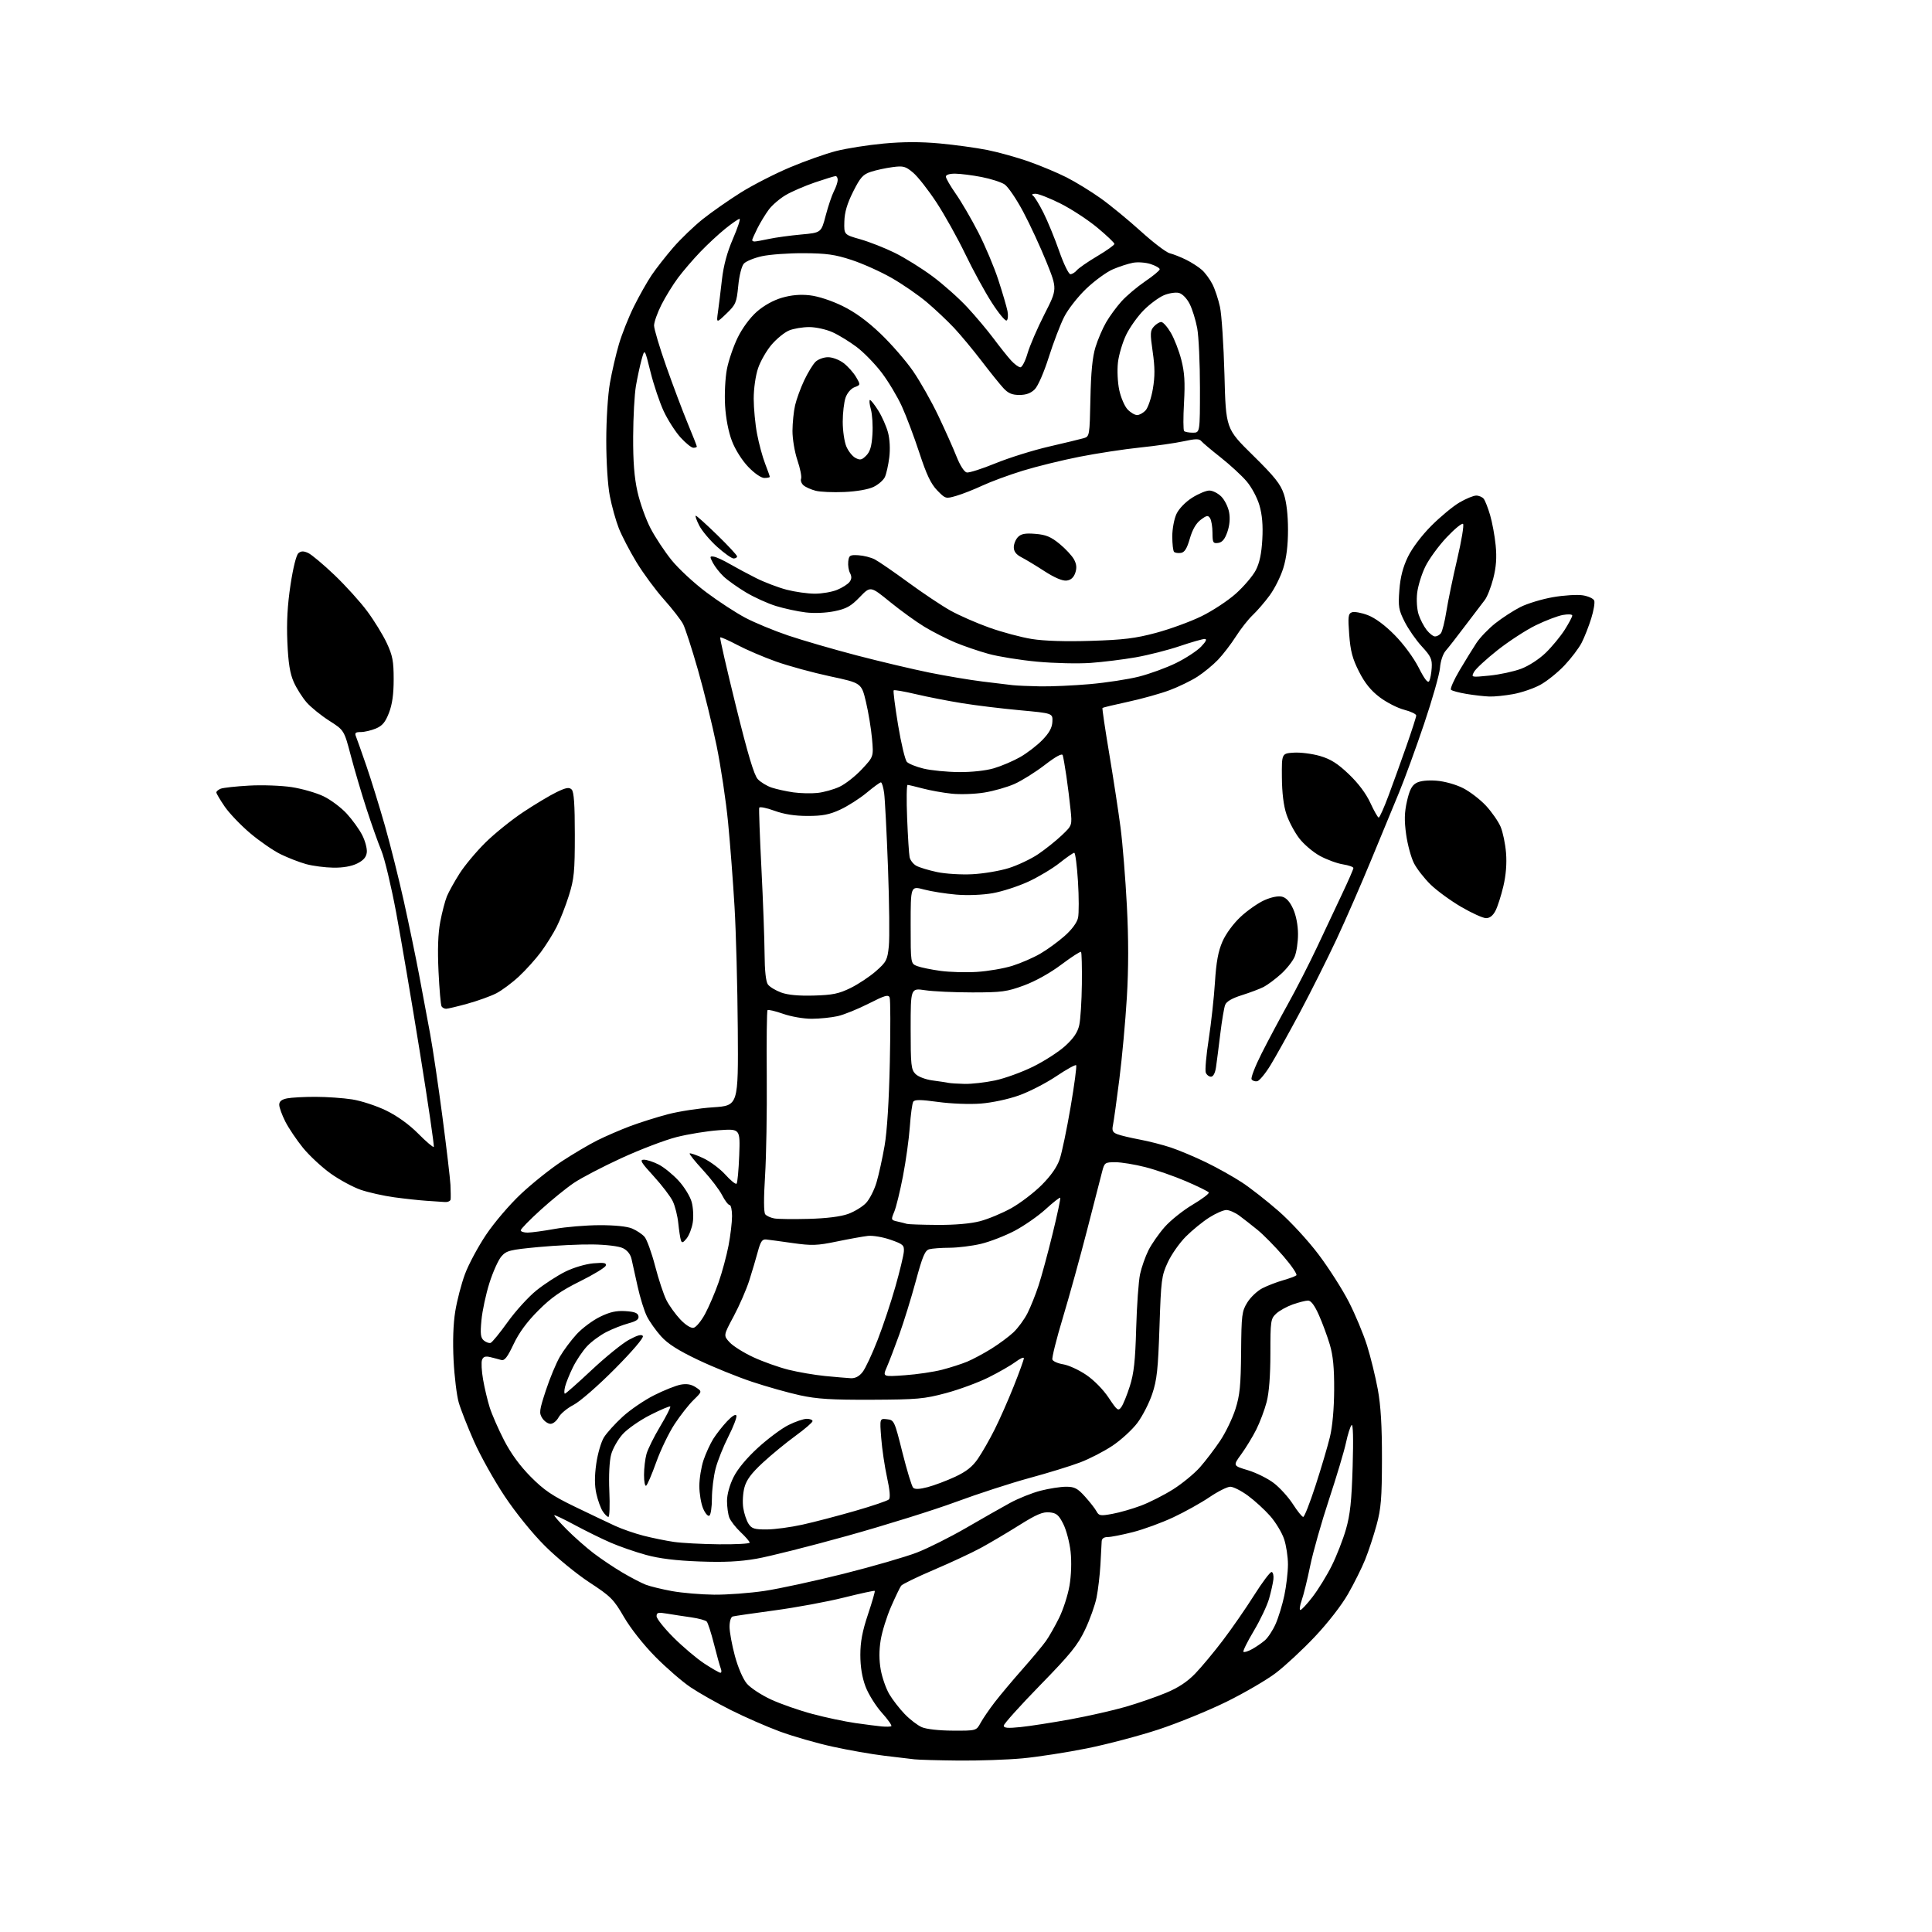 <?xml version="1.0" encoding="UTF-8" standalone="no"?>
<svg 
  version="1.1" 
  xmlns="http://www.w3.org/2000/svg" 
  xmlns:xlink="http://www.w3.org/1999/xlink" 
  xmlns:svg="http://www.w3.org/2000/svg"
  xmlns:rdf="http://www.w3.org/1999/02/22-rdf-syntax-ns#"
  xmlns:cc="http://creativecommons.org/ns#"
  xmlns:dc="http://purl.org/dc/elements/1.1/"
  viewBox="0 0 768 768"
  width="768"
  height="768"
>
<style>svg {background-color: white; }</style>"
<path stroke="none" fill="black" fill-rule="evenodd" d="M381.00,699.85C373.02,699.77 365.15,699.55 363.50,699.36C361.85,699.17 356.45,698.53 351.50,697.93C346.55,697.34 337.32,695.72 331.00,694.33C324.68,692.95 315.23,690.23 310.00,688.30C304.77,686.37 296.01,682.53 290.52,679.78C285.03,677.02 277.83,672.95 274.52,670.72C271.21,668.50 264.90,663.03 260.50,658.58C255.78,653.80 250.67,647.32 248.03,642.78C243.93,635.72 242.81,634.59 234.31,629.03C229.22,625.70 221.25,619.16 216.59,614.50C211.60,609.52 205.01,601.37 200.58,594.72C196.44,588.51 190.97,578.71 188.42,572.96C185.88,567.21 183.14,560.25 182.35,557.50C181.56,554.75 180.64,547.23 180.31,540.80C179.93,533.30 180.16,526.30 180.97,521.30C181.66,517.02 183.39,510.36 184.82,506.51C186.24,502.66 190.01,495.63 193.19,490.88C196.41,486.06 202.54,478.88 207.04,474.65C211.48,470.47 218.79,464.63 223.30,461.66C227.81,458.70 234.20,454.93 237.50,453.28C240.80,451.64 246.65,449.11 250.50,447.66C254.35,446.22 261.10,444.09 265.50,442.93C269.90,441.78 278.00,440.53 283.50,440.17C293.50,439.50 293.50,439.50 293.28,409.00C293.16,392.23 292.58,370.40 291.99,360.50C291.41,350.60 290.26,335.52 289.43,327.00C288.61,318.48 286.55,304.75 284.87,296.50C283.18,288.25 279.84,274.65 277.44,266.28C275.05,257.92 272.39,249.72 271.54,248.08C270.69,246.44 267.27,242.03 263.94,238.30C260.60,234.56 255.69,227.90 253.02,223.50C250.35,219.10 247.19,213.03 245.99,210.00C244.80,206.97 243.19,201.20 242.41,197.16C241.59,192.92 241.00,183.65 241.00,175.16C241.00,166.84 241.63,156.95 242.45,152.29C243.24,147.77 244.86,140.79 246.04,136.79C247.22,132.78 249.90,126.04 252.01,121.80C254.11,117.57 257.29,111.94 259.08,109.30C260.87,106.66 264.74,101.72 267.69,98.31C270.65,94.91 275.92,89.85 279.42,87.06C282.92,84.28 289.66,79.57 294.40,76.59C299.14,73.61 307.94,69.10 313.96,66.56C319.98,64.02 328.25,61.09 332.36,60.04C336.46,58.99 344.94,57.65 351.20,57.07C359.02,56.34 366.01,56.33 373.54,57.02C379.57,57.58 388.10,58.75 392.50,59.63C396.90,60.51 404.32,62.58 409.00,64.23C413.68,65.88 420.43,68.71 424.00,70.52C427.57,72.33 433.65,76.06 437.50,78.80C441.35,81.54 448.54,87.45 453.49,91.93C458.43,96.41 463.60,100.35 464.99,100.68C466.37,101.01 469.30,102.17 471.50,103.25C473.70,104.34 476.56,106.19 477.85,107.36C479.14,108.54 481.00,111.08 481.97,113.00C482.95,114.92 484.30,118.97 484.96,122.00C485.62,125.03 486.42,137.16 486.74,148.96C487.30,170.42 487.30,170.42 498.02,180.96C506.71,189.51 509.04,192.43 510.36,196.43C511.40,199.56 512.00,204.71 512.00,210.59C512.00,216.82 511.39,221.79 510.12,225.86C509.09,229.19 506.65,234.07 504.70,236.70C502.76,239.34 499.73,242.85 497.98,244.50C496.23,246.15 493.22,249.97 491.29,253.00C489.37,256.02 486.15,260.21 484.15,262.30C482.14,264.39 478.46,267.41 475.97,269.01C473.48,270.61 468.53,273.02 464.97,274.35C461.41,275.69 454.01,277.76 448.53,278.95C443.05,280.13 438.42,281.24 438.25,281.42C438.08,281.59 439.29,289.78 440.94,299.61C442.59,309.45 444.62,322.72 445.45,329.09C446.27,335.47 447.40,349.42 447.95,360.09C448.64,373.21 448.63,385.01 447.94,396.50C447.38,405.85 446.04,420.48 444.96,429.00C443.88,437.52 442.74,445.73 442.42,447.24C441.96,449.46 442.29,450.14 444.17,450.87C445.45,451.37 449.43,452.31 453.00,452.98C456.57,453.64 462.20,455.08 465.50,456.18C468.80,457.29 475.10,459.94 479.50,462.08C483.90,464.22 490.26,467.78 493.63,469.99C497.00,472.19 503.59,477.35 508.27,481.44C513.03,485.60 520.03,493.20 524.16,498.69C528.23,504.09 533.63,512.55 536.17,517.50C538.71,522.45 541.97,530.26 543.42,534.86C544.86,539.46 546.79,547.34 547.71,552.36C548.89,558.83 549.37,566.90 549.35,580.00C549.32,595.65 548.99,599.69 547.20,606.24C546.04,610.50 544.00,616.68 542.67,619.97C541.34,623.27 538.28,629.41 535.87,633.62C533.33,638.08 527.81,645.19 522.67,650.62C517.82,655.76 510.84,662.24 507.17,665.03C503.50,667.82 494.65,672.98 487.50,676.50C480.35,680.01 468.23,684.96 460.56,687.49C452.90,690.01 440.07,693.40 432.06,695.01C424.05,696.62 412.55,698.40 406.50,698.97C400.45,699.53 388.98,699.93 381.00,699.85zM378.80,687.96C388.09,688.00 388.09,688.00 389.80,684.87C390.73,683.16 393.28,679.44 395.45,676.62C397.62,673.81 402.58,667.90 406.47,663.50C410.36,659.10 414.55,654.07 415.78,652.33C417.02,650.59 419.36,646.46 421.00,643.16C422.64,639.85 424.50,634.08 425.14,630.33C425.84,626.22 426.02,620.84 425.58,616.81C425.18,613.14 423.87,608.19 422.68,605.81C420.85,602.19 419.97,601.45 417.16,601.18C414.52,600.93 411.98,602.01 405.16,606.29C400.40,609.28 393.57,613.32 390.00,615.26C386.43,617.21 378.01,621.14 371.29,624.00C364.58,626.86 358.69,629.72 358.22,630.35C357.75,630.98 355.94,634.73 354.21,638.69C352.48,642.64 350.62,648.63 350.08,652.00C349.42,656.11 349.43,660.00 350.12,663.81C350.69,666.94 352.22,671.30 353.53,673.50C354.83,675.70 357.58,679.24 359.63,681.37C361.68,683.50 364.74,685.85 366.43,686.58C368.24,687.37 373.32,687.94 378.80,687.96zM354.28,686.21C354.70,686.01 353.04,683.61 350.58,680.88C348.12,678.14 345.18,673.43 344.05,670.41C342.69,666.78 342.00,662.54 342.00,657.86C342.00,652.65 342.80,648.42 345.03,641.76C346.69,636.79 347.91,632.58 347.73,632.40C347.55,632.22 342.03,633.42 335.45,635.06C328.88,636.71 316.52,638.99 308.00,640.14C299.48,641.29 291.94,642.39 291.25,642.58C290.54,642.78 290.00,644.54 290.00,646.65C290.00,648.69 290.96,653.92 292.13,658.26C293.37,662.86 295.35,667.45 296.87,669.25C298.30,670.95 302.63,673.80 306.49,675.58C310.34,677.36 317.77,679.95 323.00,681.34C328.23,682.74 335.88,684.35 340.00,684.94C344.12,685.53 348.85,686.13 350.50,686.29C352.15,686.44 353.85,686.41 354.28,686.21zM405.75,686.53C409.46,686.15 418.35,684.76 425.50,683.46C432.65,682.15 442.52,679.91 447.44,678.49C452.36,677.06 459.58,674.57 463.49,672.94C468.42,670.89 471.98,668.53 475.15,665.24C477.66,662.63 482.59,656.71 486.10,652.08C489.62,647.46 495.20,639.40 498.50,634.18C501.80,628.95 504.95,624.77 505.50,624.89C506.05,625.00 506.36,626.31 506.20,627.80C506.03,629.28 505.26,632.75 504.48,635.50C503.70,638.25 500.97,644.01 498.41,648.30C495.85,652.58 494.00,656.33 494.29,656.62C494.58,656.91 496.09,656.45 497.66,655.59C499.22,654.74 501.52,653.16 502.78,652.09C504.03,651.02 505.97,648.07 507.08,645.55C508.20,643.02 509.76,637.93 510.54,634.23C511.32,630.53 511.97,624.99 511.98,621.93C511.99,618.86 511.29,614.28 510.42,611.73C509.56,609.19 507.07,605.09 504.90,602.62C502.72,600.15 498.76,596.52 496.09,594.56C493.42,592.60 490.26,591.00 489.06,591.00C487.87,591.00 484.16,592.86 480.81,595.13C477.47,597.40 470.99,601.01 466.40,603.16C461.82,605.31 454.61,607.95 450.37,609.03C446.14,610.11 441.63,611.00 440.34,611.00C438.80,611.00 437.98,611.60 437.93,612.75C437.90,613.71 437.67,617.88 437.44,622.00C437.20,626.12 436.51,631.98 435.91,635.00C435.31,638.02 433.25,643.80 431.33,647.83C428.40,654.00 425.55,657.51 413.42,669.94C405.49,678.07 399.00,685.29 399.00,685.98C399.00,686.93 400.63,687.06 405.75,686.53zM286.36,664.95C286.83,664.98 286.90,664.21 286.52,663.25C286.14,662.29 284.92,657.90 283.81,653.50C282.70,649.10 281.40,645.09 280.93,644.59C280.46,644.09 277.70,643.34 274.79,642.92C271.88,642.51 267.59,641.85 265.25,641.46C261.61,640.85 261.00,640.99 261.00,642.48C261.00,643.43 264.04,647.24 267.75,650.95C271.46,654.66 276.98,659.32 280.00,661.30C283.02,663.28 285.89,664.92 286.36,664.95zM516.92,640.00C517.38,640.00 519.57,637.64 521.79,634.75C524.01,631.86 527.42,626.33 529.36,622.45C531.30,618.57 533.85,612.04 535.03,607.95C536.71,602.10 537.29,596.75 537.70,583.00C538.03,571.88 537.88,565.86 537.27,566.50C536.75,567.05 535.75,570.20 535.05,573.50C534.35,576.80 531.32,586.92 528.32,596.00C525.32,605.08 521.95,616.96 520.83,622.41C519.71,627.86 518.19,634.05 517.44,636.16C516.70,638.27 516.46,640.00 516.92,640.00zM283.87,633.91C289.03,633.96 298.03,633.29 303.87,632.42C309.72,631.55 323.95,628.46 335.50,625.56C347.05,622.65 360.12,618.86 364.54,617.14C368.96,615.42 377.74,611.02 384.04,607.37C390.34,603.71 398.20,599.24 401.50,597.44C404.80,595.64 410.26,593.45 413.64,592.58C417.02,591.71 421.58,591.00 423.78,591.00C427.15,591.00 428.32,591.61 431.30,594.91C433.24,597.06 435.31,599.70 435.88,600.78C436.83,602.55 437.45,602.65 442.15,601.79C445.03,601.27 450.17,599.79 453.57,598.51C456.98,597.23 462.74,594.30 466.37,592.01C470.00,589.71 474.80,585.76 477.03,583.23C479.27,580.69 482.87,575.95 485.04,572.71C487.21,569.46 489.94,563.81 491.10,560.15C492.86,554.63 493.24,550.78 493.36,537.50C493.49,522.57 493.66,521.25 495.85,517.72C497.14,515.64 499.84,513.10 501.85,512.08C503.86,511.06 507.52,509.65 510.00,508.94C512.48,508.24 514.87,507.35 515.32,506.97C515.77,506.58 513.44,503.14 510.15,499.33C506.85,495.51 502.26,490.84 499.93,488.94C497.61,487.05 494.34,484.49 492.66,483.25C490.98,482.01 488.66,481.00 487.50,481.00C486.34,481.00 483.27,482.34 480.68,483.99C478.09,485.63 473.92,489.03 471.41,491.54C468.90,494.05 465.65,498.67 464.21,501.80C461.73,507.15 461.53,508.73 460.91,527.50C460.35,544.33 459.90,548.55 458.03,554.11C456.81,557.74 454.16,562.92 452.14,565.61C450.12,568.30 445.70,572.36 442.33,574.63C438.95,576.90 433.11,579.92 429.34,581.34C425.58,582.77 416.50,585.56 409.16,587.55C401.83,589.55 388.70,593.81 379.98,597.04C371.27,600.26 351.94,606.30 337.02,610.46C322.10,614.62 305.75,618.74 300.69,619.62C294.00,620.78 287.83,621.08 278.00,620.71C268.75,620.37 262.09,619.55 256.84,618.11C252.62,616.96 246.32,614.78 242.84,613.27C239.35,611.77 232.94,608.61 228.58,606.27C224.23,603.92 220.51,602.15 220.33,602.33C220.15,602.52 222.36,605.05 225.25,607.96C228.13,610.87 232.97,615.14 235.99,617.45C239.02,619.75 244.20,623.22 247.50,625.16C250.80,627.10 254.91,629.24 256.64,629.92C258.37,630.60 263.10,631.75 267.14,632.49C271.19,633.22 278.72,633.86 283.87,633.91zM285.75,613.88C292.49,613.95 298.00,613.65 298.00,613.22C298.00,612.79 296.39,610.92 294.41,609.06C292.44,607.20 290.42,604.59 289.91,603.27C289.41,601.95 289.00,598.96 289.00,596.63C289.00,594.08 290.03,590.33 291.59,587.20C293.21,583.93 296.85,579.56 301.34,575.46C305.28,571.87 310.72,567.82 313.44,566.47C316.17,565.11 319.43,564.00 320.70,564.00C321.96,564.00 323.00,564.41 323.00,564.92C323.00,565.43 319.94,568.06 316.21,570.78C312.48,573.49 306.63,578.30 303.22,581.45C298.66,585.67 296.73,588.28 295.92,591.30C295.31,593.57 295.10,597.23 295.46,599.46C295.81,601.68 296.76,604.51 297.57,605.75C298.82,607.66 299.92,608.00 304.77,607.98C307.92,607.97 314.32,607.11 319.00,606.07C323.68,605.04 333.10,602.57 339.94,600.60C346.79,598.63 352.82,596.58 353.36,596.04C353.98,595.42 353.72,592.32 352.61,587.29C351.67,583.00 350.63,575.98 350.30,571.67C349.69,563.84 349.69,563.84 352.60,564.17C355.44,564.49 355.57,564.77 358.74,577.44C360.53,584.56 362.44,590.84 363.00,591.40C363.68,592.08 365.55,592.01 368.76,591.16C371.37,590.47 376.26,588.63 379.63,587.07C384.13,584.97 386.54,583.07 388.74,579.86C390.39,577.46 393.37,572.26 395.36,568.29C397.35,564.33 400.79,556.56 402.99,551.02C405.20,545.49 407.00,540.50 407.00,539.93C407.00,539.36 405.54,540.00 403.75,541.34C401.96,542.68 397.16,545.45 393.07,547.49C388.98,549.54 381.33,552.36 376.07,553.77C367.38,556.10 364.66,556.34 346.50,556.42C330.52,556.48 324.79,556.13 318.00,554.65C313.32,553.63 304.77,551.22 299.00,549.30C293.23,547.38 283.55,543.46 277.50,540.58C269.62,536.83 265.45,534.18 262.79,531.22C260.75,528.95 258.22,525.38 257.17,523.30C256.12,521.21 254.46,515.90 253.49,511.50C252.52,507.10 251.42,502.15 251.05,500.50C250.63,498.61 249.37,497.01 247.63,496.17C246.04,495.39 241.02,494.77 235.69,494.69C230.64,494.61 220.88,495.08 214.00,495.73C202.59,496.81 201.31,497.14 199.29,499.47C198.08,500.87 195.94,505.63 194.54,510.05C193.15,514.47 191.72,521.11 191.38,524.82C190.87,530.28 191.05,531.80 192.34,532.87C193.22,533.60 194.43,534.02 195.03,533.82C195.63,533.62 198.69,529.88 201.81,525.52C204.94,521.15 210.09,515.49 213.25,512.95C216.41,510.41 221.58,507.05 224.75,505.49C228.02,503.87 232.81,502.46 235.88,502.19C240.15,501.83 241.16,502.02 240.80,503.12C240.55,503.88 235.92,506.69 230.51,509.37C222.96,513.12 219.13,515.80 214.01,520.92C209.47,525.46 206.32,529.75 204.14,534.36C201.67,539.58 200.56,541.00 199.22,540.61C198.28,540.33 196.32,539.82 194.89,539.47C192.96,539.01 192.10,539.30 191.62,540.56C191.26,541.50 191.44,545.02 192.03,548.38C192.61,551.75 193.80,556.75 194.67,559.50C195.54,562.25 198.10,568.10 200.36,572.50C203.10,577.81 206.67,582.70 210.99,587.06C216.27,592.38 219.57,594.62 228.50,598.93C234.55,601.85 241.75,605.28 244.50,606.55C247.25,607.82 252.34,609.58 255.81,610.47C259.29,611.36 264.69,612.46 267.81,612.92C270.94,613.38 279.01,613.81 285.75,613.88zM241.86,603.00C241.41,603.00 240.39,601.99 239.58,600.75C238.77,599.51 237.64,596.37 237.06,593.77C236.33,590.51 236.32,586.82 237.02,581.86C237.58,577.91 238.95,573.20 240.06,571.40C241.18,569.59 244.55,565.87 247.56,563.12C250.56,560.38 256.20,556.54 260.08,554.60C263.96,552.65 268.69,550.77 270.57,550.42C272.99,549.97 274.77,550.28 276.58,551.46C279.15,553.15 279.15,553.15 275.71,556.50C273.81,558.34 270.40,562.69 268.12,566.17C265.85,569.65 262.57,576.45 260.85,581.28C259.12,586.11 257.32,590.30 256.85,590.59C256.38,590.88 256.00,588.95 256.01,586.31C256.01,583.66 256.45,579.92 256.99,577.98C257.53,576.05 259.97,571.11 262.43,567.01C264.88,562.91 266.69,559.35 266.44,559.11C266.20,558.86 262.62,560.38 258.48,562.48C254.35,564.57 249.43,568.00 247.54,570.09C245.65,572.18 243.58,575.82 242.94,578.19C242.24,580.78 241.95,586.59 242.22,592.75C242.47,598.39 242.31,603.00 241.86,603.00zM281.98,602.51C281.42,602.86 280.29,601.55 279.48,599.60C278.67,597.66 278.00,593.65 278.00,590.71C278.00,587.77 278.75,583.14 279.66,580.43C280.58,577.72 282.32,573.92 283.52,572.00C284.73,570.08 287.20,566.92 289.01,565.00C291.03,562.86 292.47,561.98 292.73,562.73C292.96,563.41 291.53,567.15 289.55,571.04C287.57,574.92 285.28,580.65 284.47,583.76C283.66,586.87 283.00,592.22 283.00,595.65C283.00,599.08 282.54,602.17 281.98,602.51zM518.05,603.00C518.52,603.00 520.73,597.37 522.96,590.49C525.20,583.62 527.76,574.95 528.66,571.24C529.68,567.04 530.31,559.98 530.35,552.50C530.39,543.77 529.92,538.87 528.62,534.50C527.64,531.20 525.69,525.91 524.28,522.75C522.59,518.94 521.14,517.00 519.99,517.00C519.03,517.00 516.30,517.69 513.90,518.53C511.51,519.38 508.53,521.03 507.28,522.21C505.12,524.23 505.00,525.09 505.00,537.96C505.00,546.81 504.48,553.59 503.51,557.31C502.69,560.46 500.83,565.39 499.39,568.27C497.94,571.15 495.25,575.56 493.42,578.07C490.09,582.65 490.09,582.65 496.04,584.43C499.31,585.41 503.95,587.71 506.35,589.54C508.75,591.37 512.17,595.15 513.96,597.93C515.75,600.72 517.59,603.00 518.05,603.00zM218.85,566.00C217.86,566.00 216.38,564.99 215.57,563.75C214.24,561.71 214.37,560.67 216.99,552.69C218.58,547.85 221.10,541.80 222.59,539.25C224.08,536.71 227.08,532.69 229.26,530.33C231.44,527.97 235.59,524.88 238.49,523.46C242.44,521.53 244.98,520.96 248.62,521.19C252.24,521.42 253.56,521.93 253.80,523.19C254.04,524.45 253.00,525.19 249.83,526.05C247.47,526.68 243.50,528.24 241.02,529.51C238.53,530.78 235.08,533.32 233.36,535.16C231.63,537.00 229.10,540.75 227.75,543.50C226.39,546.25 224.99,549.74 224.62,551.25C224.26,552.76 224.23,554.00 224.57,554.00C224.90,554.00 229.69,549.77 235.21,544.59C240.74,539.41 247.41,534.00 250.05,532.57C253.38,530.76 255.07,530.30 255.55,531.09C255.97,531.75 251.40,537.11 244.38,544.18C237.71,550.90 230.51,557.17 227.97,558.48C225.48,559.76 222.81,561.98 222.05,563.41C221.29,564.83 219.85,566.00 218.85,566.00zM445.73,559.35C446.47,558.35 447.99,554.60 449.13,551.01C450.75,545.90 451.29,540.97 451.65,528.00C451.91,518.92 452.60,509.25 453.19,506.50C453.79,503.75 455.29,499.48 456.53,497.00C457.78,494.52 460.68,490.36 462.99,487.74C465.30,485.12 470.29,481.13 474.09,478.88C477.88,476.63 480.77,474.44 480.51,474.02C480.25,473.60 476.18,471.60 471.47,469.57C466.76,467.55 459.48,465.02 455.29,463.95C451.11,462.88 445.74,462.00 443.38,462.00C439.25,462.00 439.04,462.15 438.11,465.75C437.58,467.81 434.89,478.27 432.13,489.00C429.37,499.73 425.03,515.41 422.49,523.85C419.94,532.29 418.08,539.76 418.34,540.46C418.61,541.15 420.55,542.00 422.66,542.34C424.77,542.68 428.87,544.56 431.76,546.52C434.85,548.60 438.55,552.37 440.71,555.62C444.11,560.73 444.51,561.03 445.73,559.35zM338.18,547.86C339.97,547.95 341.52,547.15 342.88,545.42C344.00,544.01 346.69,538.27 348.86,532.67C351.04,527.08 354.22,517.52 355.94,511.43C357.67,505.35 359.17,499.10 359.29,497.55C359.48,494.99 359.02,494.57 354.00,492.82C350.98,491.76 346.93,491.07 345.00,491.29C343.07,491.51 337.51,492.51 332.63,493.52C324.81,495.14 322.73,495.21 315.13,494.14C310.38,493.46 305.62,492.82 304.55,492.71C303.00,492.54 302.33,493.52 301.26,497.50C300.52,500.25 298.99,505.43 297.85,509.00C296.71,512.58 293.93,518.96 291.67,523.20C287.55,530.89 287.55,530.89 290.03,533.59C291.39,535.07 295.65,537.75 299.50,539.53C303.35,541.31 309.65,543.55 313.50,544.51C317.35,545.47 323.88,546.58 328.00,546.99C332.12,547.39 336.70,547.78 338.18,547.86zM359.67,546.68C364.53,546.34 371.20,545.35 374.50,544.49C377.80,543.64 382.30,542.18 384.50,541.27C386.70,540.35 390.98,538.06 394.00,536.19C397.02,534.32 401.00,531.37 402.84,529.65C404.68,527.92 407.20,524.48 408.45,522.00C409.70,519.52 411.68,514.58 412.85,511.00C414.03,507.43 416.53,498.20 418.41,490.51C420.30,482.81 421.67,476.34 421.46,476.12C421.24,475.91 418.64,477.96 415.66,480.68C412.69,483.39 407.12,487.27 403.28,489.29C399.44,491.30 393.42,493.63 389.90,494.46C386.38,495.29 380.80,495.98 377.50,496.00C374.20,496.01 370.56,496.28 369.41,496.59C367.70,497.05 366.73,499.33 364.03,509.32C362.21,516.02 359.26,525.55 357.48,530.50C355.70,535.45 353.47,541.26 352.54,543.40C350.85,547.31 350.85,547.31 359.67,546.68zM275.70,527.82C276.69,527.64 278.76,525.13 280.31,522.25C281.85,519.38 284.25,513.76 285.65,509.76C287.05,505.77 288.82,499.20 289.60,495.16C290.37,491.13 291.00,485.84 291.00,483.41C291.00,480.99 290.56,479.00 290.02,479.00C289.48,479.00 288.14,477.24 287.04,475.08C285.94,472.92 282.49,468.41 279.38,465.05C276.27,461.69 273.92,458.75 274.16,458.51C274.39,458.28 276.82,459.12 279.54,460.38C282.27,461.65 286.22,464.60 288.33,466.93C290.43,469.27 292.45,470.89 292.80,470.53C293.16,470.17 293.63,465.11 293.85,459.28C294.24,448.69 294.24,448.69 285.77,449.28C281.11,449.61 273.52,450.84 268.90,452.02C264.28,453.20 254.43,456.96 247.00,460.38C239.57,463.79 231.08,468.23 228.12,470.23C225.15,472.23 219.19,477.07 214.87,481.00C210.54,484.92 207.00,488.56 207.00,489.07C207.00,489.58 208.24,489.99 209.75,489.98C211.26,489.97 216.10,489.31 220.50,488.52C224.90,487.72 232.90,487.05 238.28,487.03C244.37,487.01 249.28,487.51 251.28,488.36C253.05,489.11 255.26,490.58 256.19,491.63C257.12,492.67 259.02,497.90 260.41,503.23C261.79,508.57 263.83,514.70 264.93,516.86C266.03,519.02 268.50,522.44 270.41,524.48C272.50,526.69 274.61,528.03 275.70,527.82zM272.94,492.31C271.50,494.08 271.05,494.21 270.66,493.00C270.39,492.18 269.93,489.14 269.63,486.25C269.34,483.36 268.36,479.44 267.45,477.54C266.55,475.64 263.11,471.14 259.82,467.54C254.81,462.08 254.17,461.00 255.95,461.00C257.12,461.00 259.77,461.86 261.83,462.92C263.90,463.97 267.45,466.85 269.73,469.33C272.04,471.83 274.35,475.60 274.96,477.85C275.56,480.06 275.75,483.73 275.38,486.00C275.02,488.26 273.92,491.10 272.94,492.31zM372.54,486.92C379.54,486.97 385.76,486.43 389.54,485.45C392.81,484.60 398.42,482.26 402.00,480.27C405.57,478.27 411.01,474.13 414.07,471.07C417.75,467.39 420.19,463.91 421.24,460.81C422.12,458.24 424.07,448.90 425.58,440.06C427.09,431.22 428.08,423.75 427.78,423.44C427.47,423.14 423.91,425.12 419.86,427.84C415.81,430.56 409.15,433.99 405.06,435.44C400.82,436.96 394.29,438.35 389.84,438.69C385.46,439.03 378.06,438.75 372.90,438.04C365.88,437.08 363.58,437.06 363.02,437.97C362.62,438.62 362.01,443.09 361.67,447.91C361.33,452.72 360.10,461.56 358.94,467.55C357.79,473.54 356.23,479.91 355.47,481.71C354.14,484.90 354.18,485.00 356.80,485.58C358.29,485.91 359.95,486.33 360.50,486.51C361.05,486.69 366.47,486.88 372.54,486.92zM321.50,484.52C328.55,484.33 334.16,483.63 337.11,482.57C339.64,481.66 342.86,479.69 344.26,478.21C345.67,476.72 347.55,473.02 348.44,470.00C349.33,466.98 350.77,460.45 351.63,455.50C352.62,449.84 353.40,437.53 353.72,422.29C354.01,408.97 353.98,397.39 353.65,396.54C353.16,395.26 351.75,395.67 345.28,398.96C341.00,401.13 335.48,403.37 333.00,403.93C330.52,404.49 325.90,404.96 322.73,404.98C319.46,404.99 314.49,404.13 311.30,403.01C308.19,401.92 305.40,401.26 305.11,401.55C304.82,401.84 304.68,413.65 304.80,427.79C304.91,441.93 304.61,459.80 304.12,467.50C303.56,476.30 303.59,481.94 304.19,482.69C304.72,483.35 306.35,484.09 307.82,484.35C309.30,484.61 315.45,484.68 321.50,484.52zM176.75,477.82C175.51,477.72 172.25,477.50 169.50,477.33C166.75,477.15 161.01,476.53 156.75,475.95C152.48,475.37 146.48,474.02 143.40,472.97C140.33,471.91 134.95,469.00 131.44,466.50C127.93,463.99 122.99,459.40 120.45,456.29C117.92,453.17 114.75,448.47 113.42,445.85C112.09,443.22 111.00,440.21 111.00,439.16C111.00,437.82 111.94,437.06 114.12,436.62C115.84,436.28 120.91,436.00 125.37,436.01C129.84,436.01 136.43,436.47 140.00,437.03C143.57,437.59 149.66,439.58 153.52,441.46C157.96,443.63 162.63,446.99 166.24,450.63C169.38,453.80 172.16,456.17 172.43,455.91C172.69,455.64 170.22,438.80 166.94,418.46C163.66,398.13 159.39,373.02 157.46,362.65C155.52,352.28 152.89,341.26 151.60,338.15C150.31,335.04 147.65,327.55 145.69,321.50C143.72,315.45 140.92,305.95 139.45,300.38C136.79,290.27 136.79,290.27 130.89,286.51C127.65,284.44 123.60,281.17 121.90,279.23C120.20,277.29 117.88,273.63 116.76,271.10C115.25,267.69 114.60,263.59 114.23,255.23C113.89,247.38 114.27,240.49 115.48,232.52C116.51,225.69 117.78,220.60 118.63,219.89C119.70,219.00 120.68,218.99 122.51,219.82C123.85,220.44 128.57,224.39 132.99,228.61C137.41,232.84 143.27,239.31 146.00,243.01C148.74,246.70 152.22,252.37 153.74,255.61C156.06,260.58 156.49,262.82 156.49,270.00C156.50,275.92 155.93,279.97 154.63,283.35C153.18,287.10 151.99,288.52 149.41,289.60C147.57,290.37 144.88,291.00 143.43,291.00C141.31,291.00 140.93,291.34 141.50,292.75C141.89,293.71 143.76,299.00 145.66,304.50C147.55,310.00 150.85,320.68 153.01,328.24C155.16,335.80 158.54,349.30 160.53,358.24C162.51,367.18 165.25,380.35 166.60,387.50C167.95,394.65 169.93,405.23 170.99,411.00C172.05,416.77 174.26,431.62 175.88,444.00C177.51,456.38 178.94,468.52 179.06,471.00C179.17,473.48 179.21,476.06 179.13,476.75C179.06,477.44 177.99,477.92 176.75,477.82zM383.50,430.87C386.25,430.92 391.65,430.31 395.50,429.50C399.35,428.70 406.17,426.23 410.65,424.02C415.14,421.81 420.91,418.09 423.47,415.75C426.79,412.72 428.38,410.35 429.02,407.50C429.51,405.30 429.98,397.96 430.06,391.19C430.14,384.41 429.99,378.66 429.73,378.39C429.46,378.13 425.95,380.40 421.91,383.43C417.46,386.78 411.61,390.04 407.04,391.73C400.24,394.23 398.23,394.50 386.50,394.50C379.35,394.50 370.91,394.11 367.75,393.63C362.00,392.77 362.00,392.77 362.00,408.88C362.00,423.47 362.18,425.18 363.93,426.93C365.02,428.02 367.96,429.13 370.68,429.49C373.33,429.84 376.18,430.27 377.00,430.45C377.82,430.62 380.75,430.81 383.50,430.87zM499.76,429.81C498.89,429.97 497.89,429.63 497.53,429.04C497.16,428.46 498.94,423.86 501.48,418.82C504.02,413.79 508.76,404.90 512.01,399.05C515.27,393.21 520.46,383.05 523.56,376.47C526.65,369.89 531.17,360.31 533.59,355.18C536.02,350.05 538.00,345.50 538.00,345.06C538.00,344.62 536.11,343.95 533.81,343.59C531.50,343.22 527.39,341.71 524.68,340.23C521.96,338.75 518.25,335.59 516.43,333.20C514.61,330.82 512.33,326.53 511.38,323.68C510.25,320.30 509.62,315.19 509.57,309.00C509.50,299.50 509.50,299.50 514.30,299.19C516.94,299.02 521.62,299.62 524.70,300.51C528.97,301.76 531.70,303.48 536.19,307.76C539.97,311.37 543.04,315.47 544.75,319.19C546.22,322.39 547.71,325.00 548.06,325.00C548.42,325.00 550.18,321.06 551.97,316.25C553.77,311.44 556.97,302.55 559.09,296.50C561.21,290.45 562.96,285.02 562.97,284.44C562.99,283.86 560.85,282.83 558.22,282.15C555.59,281.48 551.20,279.24 548.47,277.18C544.93,274.50 542.56,271.57 540.22,266.96C537.62,261.83 536.82,258.80 536.33,252.27C535.79,245.13 535.93,243.96 537.39,243.40C538.32,243.05 541.16,243.55 543.72,244.53C546.67,245.66 550.57,248.54 554.44,252.48C557.97,256.06 561.95,261.47 563.94,265.38C566.30,270.03 567.60,271.69 568.13,270.74C568.55,269.98 569.00,267.59 569.13,265.42C569.33,262.03 568.78,260.85 565.22,256.99C562.94,254.53 559.87,250.12 558.40,247.21C555.99,242.45 555.77,241.17 556.27,234.57C556.66,229.40 557.67,225.49 559.66,221.36C561.35,217.87 565.13,212.86 569.00,208.98C572.58,205.40 577.61,201.23 580.18,199.73C582.75,198.23 585.73,197.00 586.81,197.00C587.88,197.00 589.21,197.56 589.78,198.25C590.34,198.94 591.49,201.85 592.33,204.72C593.18,207.59 594.18,213.01 594.55,216.77C595.03,221.69 594.76,225.37 593.60,229.93C592.70,233.42 591.19,237.27 590.24,238.49C589.28,239.71 585.82,244.26 582.55,248.60C579.28,252.95 575.75,257.48 574.69,258.68C573.58,259.95 572.63,262.80 572.42,265.49C572.22,268.04 569.36,278.09 566.08,287.81C562.79,297.54 558.33,309.77 556.16,315.00C553.99,320.23 549.00,332.29 545.08,341.81C541.16,351.33 534.97,365.51 531.33,373.31C527.68,381.11 521.11,394.22 516.73,402.44C512.34,410.65 507.08,420.10 505.04,423.44C503.00,426.77 500.63,429.64 499.76,429.81zM481.38,428.00C480.59,428.00 479.66,427.27 479.31,426.37C478.97,425.48 479.49,419.51 480.48,413.12C481.46,406.73 482.58,396.55 482.96,390.50C483.47,382.40 484.26,378.13 485.94,374.29C487.27,371.23 490.26,367.16 493.14,364.47C495.85,361.93 500.12,358.95 502.62,357.84C505.42,356.60 508.13,356.07 509.65,356.45C511.31,356.86 512.76,358.47 514.04,361.29C515.21,363.85 515.96,367.77 515.98,371.28C515.99,374.46 515.39,378.51 514.65,380.28C513.91,382.05 511.46,385.16 509.21,387.19C506.96,389.22 503.86,391.53 502.31,392.33C500.76,393.12 496.86,394.59 493.64,395.60C489.73,396.83 487.53,398.11 487.01,399.48C486.58,400.60 485.71,405.79 485.08,411.01C484.45,416.23 483.68,422.19 483.38,424.25C483.03,426.60 482.28,428.00 481.38,428.00zM177.33,401.00C176.66,401.00 175.85,400.57 175.53,400.05C175.20,399.52 174.66,393.30 174.32,386.22C173.90,377.41 174.12,371.16 175.01,366.42C175.73,362.62 176.93,358.04 177.67,356.25C178.42,354.46 180.67,350.41 182.68,347.25C184.68,344.09 189.30,338.56 192.94,334.96C196.58,331.36 203.37,325.89 208.03,322.80C212.69,319.71 218.64,316.15 221.25,314.89C225.05,313.06 226.25,312.85 227.25,313.85C228.15,314.75 228.50,319.78 228.50,331.80C228.50,346.53 228.22,349.38 226.15,355.97C224.86,360.09 222.67,365.69 221.28,368.43C219.89,371.17 217.07,375.69 215.02,378.46C212.96,381.23 209.03,385.60 206.28,388.16C203.53,390.72 199.47,393.74 197.24,394.88C195.02,396.01 189.91,397.85 185.87,398.97C181.84,400.09 178.00,401.00 177.33,401.00zM323.50,395.75C330.98,395.54 333.45,395.03 338.12,392.74C341.21,391.22 345.76,388.20 348.22,386.03C352.34,382.41 352.76,381.61 353.32,376.19C353.66,372.95 353.51,358.87 352.99,344.90C352.47,330.93 351.78,317.59 351.46,315.25C351.14,312.91 350.56,311.00 350.17,311.00C349.78,311.00 347.22,312.87 344.48,315.15C341.74,317.43 337.03,320.43 334.02,321.83C329.69,323.83 326.96,324.36 321.02,324.35C315.91,324.35 311.67,323.68 307.80,322.27C304.67,321.12 301.97,320.59 301.80,321.09C301.64,321.58 302.03,332.45 302.68,345.24C303.32,358.03 303.89,373.25 303.93,379.06C303.97,385.88 304.45,390.23 305.26,391.35C305.96,392.30 308.32,393.73 310.51,394.54C313.17,395.52 317.50,395.92 323.50,395.75zM388.41,386.34C392.77,386.06 399.07,384.98 402.41,383.93C405.76,382.88 410.75,380.72 413.50,379.12C416.25,377.53 420.60,374.36 423.17,372.09C426.07,369.54 428.11,366.77 428.54,364.84C428.91,363.12 428.90,356.60 428.51,350.36C428.12,344.11 427.46,339.00 427.03,339.00C426.61,339.00 423.98,340.82 421.19,343.04C418.40,345.26 412.81,348.60 408.77,350.47C404.72,352.34 398.32,354.41 394.55,355.07C390.48,355.77 384.58,356.00 380.09,355.62C375.92,355.26 370.14,354.35 367.25,353.58C362.00,352.18 362.00,352.18 362.00,367.62C362.00,383.05 362.00,383.05 364.61,384.04C366.04,384.59 370.21,385.44 373.86,385.94C377.51,386.44 384.06,386.62 388.41,386.34zM590.72,364.98C589.50,364.97 585.08,362.97 580.89,360.53C576.71,358.09 571.23,354.10 568.72,351.66C566.21,349.22 563.22,345.39 562.07,343.14C560.93,340.89 559.53,335.76 558.97,331.74C558.19,326.14 558.27,323.01 559.30,318.46C560.32,313.97 561.25,312.18 563.08,311.20C564.58,310.39 567.60,310.07 571.06,310.34C574.26,310.59 578.75,311.85 581.60,313.30C584.34,314.69 588.46,317.86 590.75,320.34C593.04,322.83 595.64,326.58 596.53,328.68C597.41,330.78 598.38,335.43 598.67,339.00C599.02,343.23 598.65,347.87 597.61,352.29C596.73,356.02 595.32,360.41 594.48,362.04C593.47,363.99 592.19,364.99 590.72,364.98zM386.50,347.52C390.90,347.30 397.43,346.20 401.00,345.08C404.57,343.96 409.84,341.47 412.70,339.53C415.56,337.60 419.77,334.23 422.06,332.06C426.21,328.11 426.21,328.11 425.56,321.81C425.21,318.34 424.46,312.35 423.90,308.50C423.33,304.65 422.68,300.92 422.45,300.21C422.18,299.36 419.70,300.71 415.27,304.12C411.54,306.98 406.15,310.36 403.27,311.63C400.40,312.91 395.00,314.45 391.27,315.05C387.55,315.66 381.72,315.86 378.32,315.50C374.92,315.15 369.75,314.22 366.82,313.44C363.89,312.66 361.18,312.02 360.78,312.01C360.39,312.01 360.30,317.96 360.60,325.25C360.89,332.54 361.33,339.50 361.58,340.72C361.82,341.94 363.03,343.49 364.26,344.17C365.49,344.84 369.20,345.96 372.50,346.66C375.80,347.36 382.09,347.75 386.50,347.52zM132.50,344.91C129.20,344.86 124.34,344.23 121.69,343.50C119.05,342.77 114.51,341.01 111.60,339.59C108.69,338.17 103.24,334.42 99.49,331.25C95.74,328.09 91.17,323.31 89.33,320.64C87.50,317.97 86.00,315.43 86.00,315.00C86.00,314.57 86.79,313.90 87.75,313.52C88.71,313.14 93.78,312.58 99.00,312.29C104.22,311.99 111.88,312.27 116.00,312.90C120.12,313.54 125.81,315.18 128.64,316.55C131.47,317.92 135.60,321.01 137.82,323.42C140.04,325.83 142.82,329.68 143.99,331.98C145.16,334.27 145.98,337.36 145.81,338.83C145.59,340.73 144.49,342.01 142.00,343.25C139.74,344.37 136.37,344.97 132.50,344.91zM325.00,315.20C327.48,314.93 331.39,313.84 333.69,312.77C335.99,311.71 339.99,308.58 342.58,305.81C347.28,300.79 347.28,300.79 346.64,293.65C346.29,289.72 345.21,283.13 344.23,279.01C342.45,271.51 342.45,271.51 329.98,268.85C323.11,267.38 313.45,264.74 308.50,262.98C303.55,261.22 296.61,258.25 293.09,256.38C289.56,254.52 286.50,253.16 286.29,253.38C286.07,253.59 288.88,265.86 292.53,280.63C297.28,299.86 299.75,308.13 301.23,309.72C302.36,310.94 304.87,312.46 306.80,313.10C308.73,313.73 312.60,314.58 315.40,314.98C318.21,315.37 322.52,315.47 325.00,315.20zM381.07,306.91C386.22,306.97 391.80,306.36 395.07,305.41C398.06,304.53 402.75,302.53 405.50,300.97C408.25,299.40 412.23,296.35 414.34,294.18C417.09,291.35 418.23,289.29 418.34,286.88C418.50,283.54 418.50,283.54 405.50,282.34C398.35,281.69 388.00,280.43 382.50,279.54C377.00,278.66 368.72,277.04 364.10,275.95C359.48,274.86 355.50,274.17 355.25,274.42C355.00,274.66 355.79,280.86 357.00,288.18C358.21,295.51 359.79,302.12 360.51,302.87C361.23,303.63 364.22,304.83 367.16,305.54C370.10,306.25 376.36,306.87 381.07,306.91zM592.07,276.88C590.10,276.82 586.04,276.36 583.03,275.86C580.02,275.36 577.22,274.62 576.80,274.20C576.39,273.79 577.92,270.32 580.19,266.48C582.46,262.64 585.49,257.74 586.91,255.58C588.34,253.42 591.72,249.90 594.44,247.75C597.16,245.60 601.63,242.70 604.38,241.31C607.14,239.91 612.95,238.15 617.30,237.39C621.65,236.63 627.00,236.30 629.19,236.65C631.38,237.00 633.42,237.94 633.73,238.75C634.04,239.56 633.50,242.76 632.53,245.86C631.56,248.96 629.87,253.27 628.77,255.43C627.68,257.59 624.58,261.67 621.90,264.51C619.22,267.35 614.88,270.83 612.26,272.25C609.64,273.67 604.83,275.32 601.57,275.91C598.30,276.51 594.03,276.95 592.07,276.88zM413.50,272.84C417.90,272.92 426.79,272.52 433.25,271.95C439.71,271.38 448.49,270.04 452.75,268.96C457.01,267.88 463.65,265.46 467.50,263.57C471.35,261.68 475.82,258.75 477.44,257.07C479.44,254.98 479.89,254.00 478.87,254.00C478.05,254.00 473.58,255.28 468.94,256.85C464.30,258.42 456.45,260.42 451.50,261.29C446.55,262.16 438.45,263.17 433.50,263.52C428.55,263.87 419.02,263.65 412.31,263.03C405.61,262.41 396.90,261.01 392.95,259.92C389.00,258.83 383.01,256.78 379.64,255.37C376.26,253.95 370.81,251.17 367.52,249.19C364.23,247.20 358.04,242.73 353.78,239.26C346.02,232.94 346.02,232.94 341.76,237.36C338.25,241.00 336.48,241.99 331.75,242.96C328.32,243.66 323.67,243.86 320.25,243.44C317.09,243.06 311.80,241.92 308.50,240.91C305.20,239.90 299.80,237.45 296.50,235.47C293.20,233.49 289.22,230.66 287.66,229.18C286.10,227.71 284.18,225.26 283.39,223.75C282.07,221.23 282.10,221.03 283.76,221.28C284.75,221.43 287.58,222.73 290.03,224.16C292.49,225.58 297.24,228.13 300.58,229.81C303.92,231.48 309.39,233.56 312.72,234.43C316.06,235.29 321.10,236.00 323.93,236.00C326.75,236.00 330.74,235.31 332.78,234.47C334.83,233.62 337.05,232.21 337.71,231.33C338.57,230.19 338.62,229.17 337.90,227.81C337.34,226.76 337.02,224.69 337.19,223.20C337.47,220.76 337.86,220.52 341.24,220.72C343.30,220.84 346.22,221.58 347.74,222.37C349.26,223.16 355.23,227.26 361.00,231.49C366.77,235.72 374.32,240.76 377.77,242.69C381.22,244.62 388.19,247.68 393.27,249.49C398.35,251.30 405.94,253.34 410.16,254.01C415.04,254.80 423.54,255.07 433.66,254.75C446.62,254.35 451.32,253.77 459.50,251.58C465.00,250.11 473.10,247.16 477.50,245.02C481.90,242.89 488.10,238.81 491.29,235.96C494.47,233.11 498.04,228.91 499.21,226.64C500.69,223.77 501.48,220.02 501.79,214.41C502.10,208.82 501.74,204.63 500.65,200.88C499.76,197.82 497.52,193.64 495.52,191.30C493.57,189.02 488.94,184.76 485.24,181.84C481.53,178.92 478.05,175.98 477.50,175.31C476.72,174.37 475.19,174.39 470.50,175.42C467.20,176.14 459.40,177.25 453.17,177.90C446.95,178.54 436.15,180.19 429.17,181.56C422.20,182.93 412.04,185.43 406.58,187.11C401.12,188.79 393.92,191.44 390.58,193.00C387.24,194.56 382.56,196.40 380.19,197.09C375.93,198.34 375.85,198.31 372.55,194.93C370.04,192.34 368.30,188.68 365.46,180.00C363.39,173.68 360.25,165.35 358.49,161.50C356.73,157.65 353.14,151.65 350.51,148.18C347.87,144.70 343.41,140.11 340.59,137.98C337.77,135.85 333.45,133.20 330.98,132.08C328.52,130.96 324.35,130.03 321.72,130.02C319.09,130.01 315.46,130.62 313.66,131.37C311.85,132.12 308.73,134.66 306.72,137.01C304.71,139.36 302.29,143.58 301.34,146.39C300.35,149.31 299.61,154.50 299.61,158.50C299.62,162.35 300.21,168.65 300.95,172.50C301.68,176.35 303.11,181.65 304.14,184.29C305.16,186.92 306.00,189.28 306.00,189.54C306.00,189.79 305.02,190.00 303.83,190.00C302.57,190.00 299.89,188.15 297.44,185.59C294.99,183.04 292.27,178.73 290.97,175.34C289.58,171.72 288.54,166.35 288.23,161.23C287.96,156.65 288.29,150.18 288.96,146.73C289.62,143.30 291.55,137.66 293.25,134.19C295.09,130.42 298.15,126.28 300.83,123.92C303.63,121.46 307.40,119.36 310.83,118.36C314.59,117.27 318.09,116.96 321.91,117.39C325.24,117.76 330.49,119.48 334.89,121.63C339.92,124.09 344.76,127.62 350.04,132.66C354.31,136.74 360.11,143.41 362.93,147.49C365.74,151.56 370.26,159.53 372.96,165.20C375.66,170.86 378.94,178.20 380.24,181.50C381.66,185.06 383.31,187.63 384.31,187.82C385.24,188.00 390.39,186.35 395.75,184.16C401.11,181.97 410.68,178.98 417.00,177.52C423.32,176.06 429.55,174.55 430.82,174.18C433.10,173.51 433.15,173.21 433.46,158.50C433.67,147.94 434.27,141.87 435.47,138.00C436.40,134.97 438.31,130.53 439.70,128.13C441.09,125.72 443.85,121.96 445.83,119.77C447.81,117.58 452.03,114.02 455.21,111.85C458.40,109.69 461.00,107.53 461.00,107.04C461.00,106.55 459.40,105.63 457.43,104.98C455.47,104.33 452.31,104.10 450.39,104.45C448.48,104.81 444.88,105.98 442.39,107.05C439.90,108.11 435.15,111.58 431.82,114.74C428.46,117.95 424.55,122.94 423.01,126.00C421.48,129.03 418.73,136.22 416.90,142.00C414.99,148.03 412.62,153.46 411.34,154.75C409.78,156.31 407.90,157.00 405.23,157.00C402.30,157.00 400.76,156.34 398.84,154.25C397.45,152.74 393.55,147.90 390.19,143.50C386.82,139.10 381.92,133.20 379.29,130.38C376.65,127.57 371.77,122.96 368.43,120.14C365.08,117.31 358.78,112.97 354.43,110.48C350.07,107.99 342.90,104.77 338.50,103.33C331.91,101.17 328.57,100.70 319.50,100.65C313.45,100.62 305.96,101.16 302.86,101.85C299.76,102.53 296.53,103.86 295.69,104.80C294.81,105.78 293.86,109.53 293.46,113.67C292.81,120.33 292.48,121.10 288.76,124.67C284.77,128.50 284.77,128.50 285.40,124.00C285.75,121.53 286.46,115.75 286.98,111.17C287.63,105.51 289.03,100.31 291.36,94.92C293.24,90.56 294.42,87.00 293.98,87.00C293.54,87.00 291.00,88.75 288.34,90.89C285.68,93.03 281.19,97.19 278.37,100.14C275.54,103.09 271.57,107.71 269.54,110.42C267.52,113.13 264.54,117.95 262.93,121.14C261.32,124.33 260.00,128.05 260.00,129.41C260.00,130.77 262.19,138.10 264.86,145.69C267.54,153.29 271.37,163.44 273.36,168.26C275.36,173.08 277.00,177.24 277.00,177.51C277.00,177.78 276.38,178.00 275.62,178.00C274.86,178.00 272.56,176.14 270.50,173.87C268.45,171.60 265.46,166.93 263.85,163.49C262.24,160.05 259.87,153.02 258.59,147.87C256.27,138.50 256.27,138.50 255.05,142.91C254.39,145.33 253.37,150.06 252.79,153.41C252.22,156.76 251.72,165.80 251.69,173.50C251.64,183.52 252.13,189.77 253.41,195.50C254.40,199.90 256.73,206.43 258.60,210.01C260.47,213.60 264.24,219.30 266.98,222.68C269.72,226.07 275.90,231.80 280.73,235.42C285.55,239.04 292.57,243.62 296.31,245.59C300.06,247.56 307.71,250.73 313.31,252.62C318.92,254.52 331.15,258.07 340.50,260.52C349.85,262.96 362.90,266.05 369.50,267.38C376.10,268.71 385.55,270.30 390.50,270.91C395.45,271.52 400.85,272.17 402.50,272.36C404.15,272.55 409.10,272.76 413.50,272.84zM592.06,268.56C596.06,268.17 601.72,266.95 604.64,265.86C607.71,264.71 611.84,262.03 614.47,259.48C616.96,257.06 620.34,252.95 622.00,250.35C623.65,247.74 625.00,245.20 625.00,244.69C625.00,244.18 623.35,244.08 621.25,244.46C619.19,244.83 614.32,246.69 610.44,248.59C606.56,250.49 599.73,254.94 595.25,258.48C590.78,262.02 586.59,265.89 585.95,267.10C584.78,269.28 584.80,269.28 592.06,268.56zM570.45,253.00C571.17,253.00 572.21,252.44 572.76,251.75C573.32,251.06 574.31,247.12 574.96,243.00C575.62,238.88 577.55,229.54 579.26,222.27C580.97,214.99 582.02,208.69 581.59,208.27C581.16,207.84 578.21,210.26 575.03,213.64C571.85,217.02 568.06,222.22 566.60,225.20C565.14,228.18 563.68,232.89 563.35,235.67C563.01,238.58 563.26,242.24 563.93,244.30C564.58,246.27 566.02,249.03 567.13,250.44C568.24,251.85 569.73,253.00 570.45,253.00zM423.96,230.79C422.36,230.98 419.19,229.63 415.25,227.09C411.85,224.88 407.70,222.38 406.03,221.52C403.93,220.43 403.00,219.21 403.00,217.55C403.00,216.22 403.76,214.39 404.68,213.46C405.96,212.18 407.61,211.89 411.62,212.22C415.79,212.56 417.77,213.39 421.20,216.20C423.58,218.15 426.16,220.94 426.95,222.40C427.97,224.32 428.10,225.81 427.42,227.78C426.77,229.61 425.65,230.60 423.96,230.79zM291.61,222.00C290.84,222.00 287.90,219.91 285.06,217.36C282.22,214.81 279.01,210.99 277.93,208.86C276.85,206.74 276.25,205.00 276.59,205.00C276.94,205.00 280.78,208.45 285.11,212.67C289.45,216.89 293.00,220.72 293.00,221.17C293.00,221.63 292.37,222.00 291.61,222.00zM469.42,219.79C468.32,219.95 467.10,219.77 466.71,219.38C466.32,218.99 466.00,216.22 466.00,213.23C466.00,210.22 466.75,206.23 467.68,204.27C468.65,202.21 471.25,199.53 473.87,197.87C476.36,196.29 479.45,195.00 480.74,195.00C482.03,195.00 484.17,196.07 485.48,197.39C486.79,198.70 488.19,201.49 488.58,203.59C489.04,206.04 488.80,208.86 487.90,211.45C486.90,214.35 485.86,215.59 484.25,215.82C482.22,216.11 482.00,215.72 481.98,211.82C481.98,209.44 481.55,206.83 481.03,206.02C480.23,204.75 479.70,204.83 477.32,206.61C475.47,207.99 474.01,210.50 472.98,214.09C471.83,218.08 470.89,219.58 469.42,219.79zM335.60,195.58C331.14,195.77 326.04,195.55 324.26,195.09C322.47,194.63 320.31,193.68 319.46,192.97C318.61,192.26 318.15,191.05 318.45,190.28C318.74,189.51 318.09,186.22 316.99,182.97C315.89,179.71 315.01,174.47 315.02,171.28C315.04,168.10 315.50,163.53 316.06,161.11C316.62,158.70 318.24,154.25 319.67,151.22C321.10,148.20 323.11,144.89 324.14,143.86C325.17,142.83 327.41,142.00 329.16,142.00C330.95,142.00 333.65,143.03 335.41,144.38C337.11,145.70 339.31,148.17 340.31,149.89C342.11,153.00 342.11,153.01 339.68,153.93C338.27,154.47 336.77,156.21 336.12,158.08C335.51,159.85 335.00,164.17 335.00,167.68C335.00,171.19 335.64,175.59 336.42,177.45C337.19,179.31 338.82,181.37 340.04,182.02C341.90,183.01 342.57,182.87 344.32,181.12C345.87,179.57 346.51,177.42 346.80,172.73C347.03,169.25 346.75,164.74 346.18,162.70C345.62,160.67 345.46,159.00 345.83,159.00C346.20,159.00 347.70,160.92 349.16,163.25C350.62,165.59 352.35,169.50 353.00,171.94C353.71,174.62 353.91,178.57 353.50,181.85C353.12,184.85 352.35,188.34 351.77,189.60C351.19,190.87 349.14,192.65 347.21,193.57C345.11,194.57 340.42,195.38 335.60,195.58zM474.17,172.00C477.00,172.00 477.00,172.00 477.00,154.18C477.00,144.38 476.51,133.71 475.91,130.47C475.31,127.22 473.95,122.87 472.90,120.80C471.77,118.59 470.01,116.79 468.63,116.44C467.34,116.12 464.66,116.53 462.68,117.36C460.70,118.19 457.12,120.83 454.71,123.24C452.31,125.64 449.15,130.06 447.69,133.05C446.24,136.05 444.76,141.01 444.40,144.08C444.05,147.22 444.27,152.04 444.92,155.06C445.56,158.03 447.04,161.48 448.21,162.73C449.39,163.98 451.10,165.00 452.02,165.00C452.94,165.00 454.47,164.14 455.42,163.09C456.37,162.04 457.66,158.21 458.28,154.59C459.13,149.61 459.11,145.99 458.21,139.82C457.16,132.56 457.21,131.43 458.67,129.82C459.57,128.82 460.90,128.00 461.61,128.00C462.33,128.00 464.04,129.92 465.42,132.27C466.80,134.63 468.68,139.46 469.59,143.02C470.88,148.03 471.12,151.92 470.66,160.11C470.33,165.95 470.35,171.01 470.70,171.36C471.05,171.71 472.61,172.00 474.17,172.00zM405.62,146.00C406.30,146.00 407.58,143.52 408.46,140.48C409.34,137.45 412.37,130.45 415.18,124.93C420.30,114.89 420.30,114.89 416.00,104.19C413.63,98.31 409.48,89.32 406.76,84.22C404.05,79.11 400.70,74.19 399.32,73.29C397.95,72.39 393.82,71.07 390.16,70.36C386.50,69.65 381.81,69.06 379.75,69.04C377.47,69.01 376.00,69.47 376.00,70.21C376.00,70.87 377.78,73.95 379.95,77.05C382.13,80.15 386.14,87.04 388.88,92.36C391.61,97.67 395.20,106.18 396.85,111.26C398.51,116.34 400.14,121.92 400.49,123.65C400.83,125.39 400.68,127.08 400.15,127.40C399.63,127.73 396.95,124.51 394.22,120.24C391.48,115.98 386.75,107.31 383.71,100.99C380.67,94.67 375.52,85.44 372.27,80.48C369.01,75.52 364.83,70.19 362.97,68.63C359.95,66.09 359.10,65.86 354.76,66.44C352.09,66.79 348.24,67.62 346.21,68.29C343.05,69.32 342.00,70.49 339.14,76.18C336.75,80.95 335.74,84.37 335.64,88.07C335.50,93.28 335.50,93.28 342.00,95.12C345.57,96.14 351.75,98.56 355.71,100.52C359.68,102.47 366.43,106.68 370.71,109.86C375.00,113.05 381.20,118.57 384.50,122.13C387.80,125.68 392.50,131.27 394.95,134.55C397.39,137.82 400.51,141.74 401.88,143.25C403.25,144.76 404.93,146.00 405.62,146.00zM425.50,109.00C426.19,109.00 427.34,108.30 428.05,107.44C428.76,106.59 432.41,104.06 436.17,101.83C439.93,99.60 443.00,97.41 443.00,96.96C443.00,96.52 439.96,93.62 436.25,90.53C432.54,87.44 425.96,83.13 421.63,80.95C417.31,78.78 412.81,77.01 411.63,77.02C410.37,77.02 409.96,77.33 410.62,77.77C411.24,78.17 413.11,81.22 414.78,84.55C416.45,87.87 419.27,94.73 421.04,99.80C422.80,104.86 424.81,109.00 425.50,109.00zM299.95,96.00C300.47,96.00 303.06,95.54 305.70,94.97C308.34,94.41 314.09,93.62 318.48,93.22C326.45,92.50 326.45,92.50 328.23,85.68C329.22,81.93 330.69,77.57 331.51,75.98C332.33,74.40 333.00,72.40 333.00,71.55C333.00,70.70 332.63,70.00 332.18,70.00C331.72,70.00 328.06,71.12 324.03,72.49C320.01,73.86 314.77,76.12 312.39,77.51C310.01,78.90 306.98,81.50 305.65,83.27C304.32,85.05 302.28,88.39 301.11,90.71C299.95,93.03 299.00,95.16 299.00,95.46C299.00,95.76 299.43,96.00 299.95,96.00z" />

</svg>